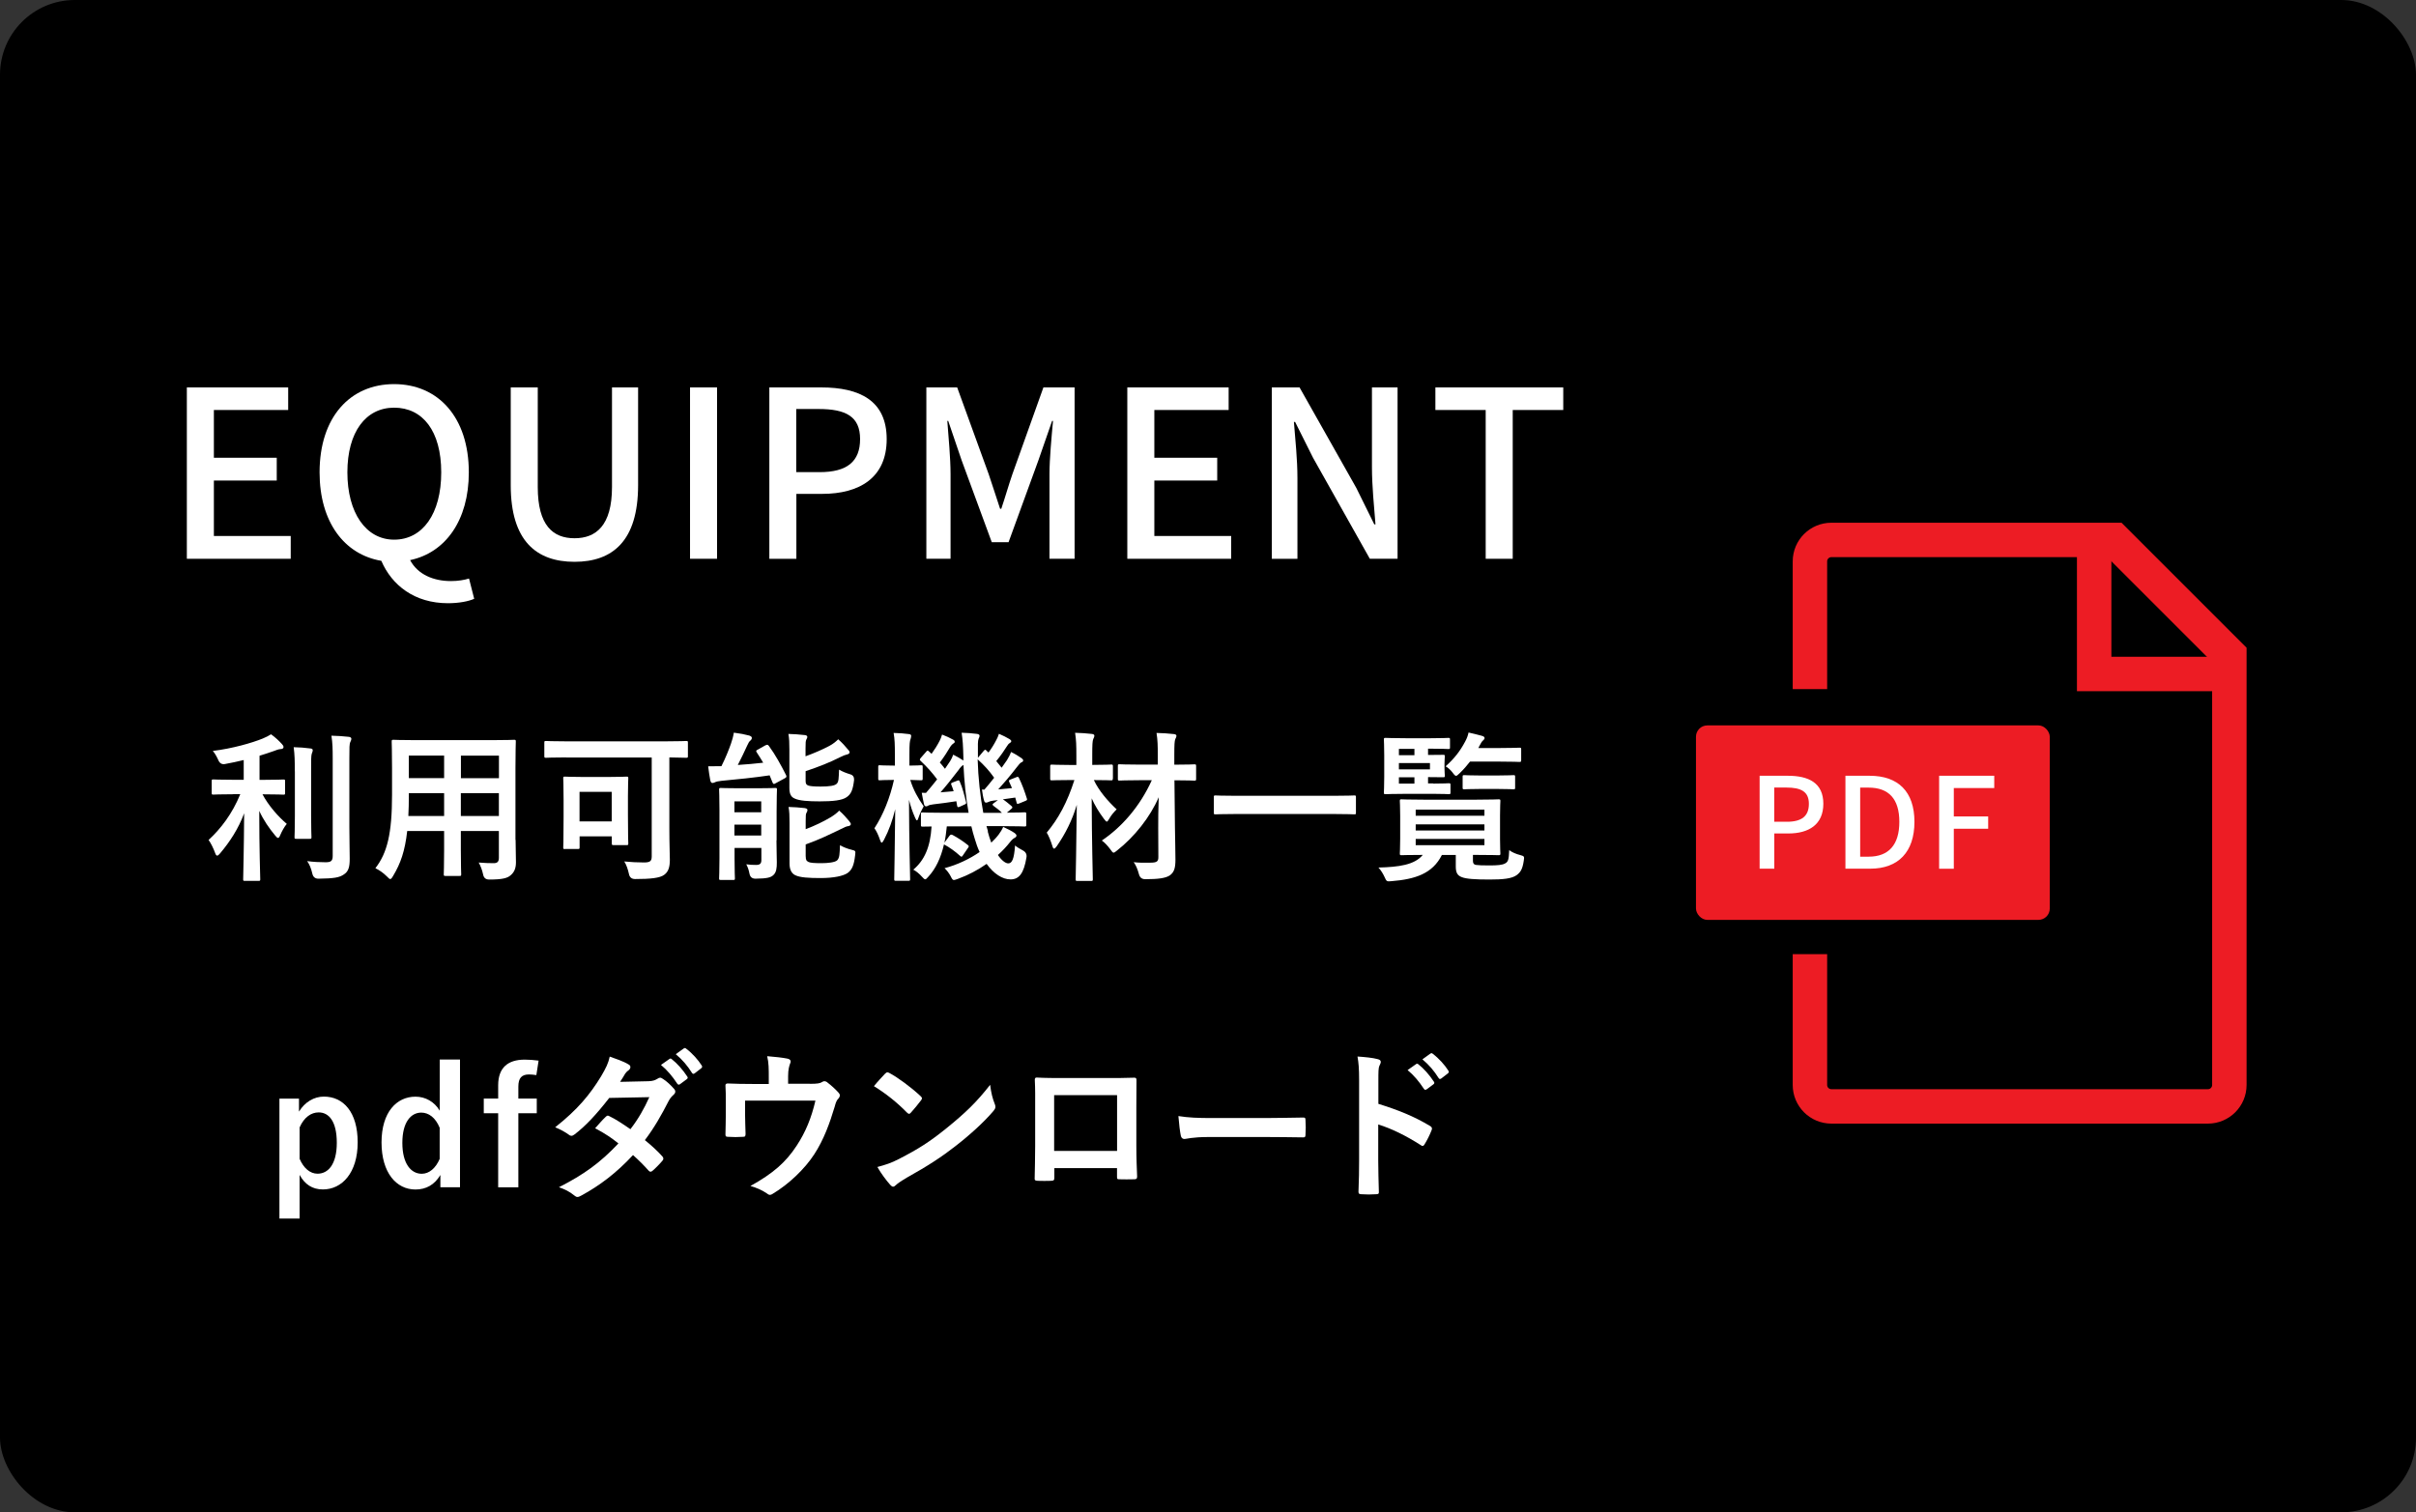 <?xml version="1.0" encoding="UTF-8"?><svg id="_レイヤー_2" xmlns="http://www.w3.org/2000/svg" viewBox="0 0 342.39 214.38"><rect x="0" y="0" width="342.39" height="214.38" fill="#333333" stroke="none"/><defs><style>.cls-1{fill:#ed1c24;}.cls-2{fill:#fff;}.cls-3{fill:none;stroke:#ed1c24;stroke-miterlimit:10;stroke-width:4.88px;}</style></defs><g id="_デザイン"><rect width="342.39" height="214.38" rx="10.6" ry="10.6"/><path class="cls-3" d="M256.5,97.69v-18.11c0-1.68,1.36-3.04,3.04-3.04h40.11l16.29,16.29v60.97c0,1.68-1.36,3.04-3.04,3.04h-53.36c-1.68,0-3.04-1.36-3.04-3.04v-18.54"/><polyline class="cls-3" points="315.93 95.54 296.78 95.54 296.78 76.54"/><rect class="cls-1" x="240.35" y="102.83" width="50.14" height="27.57" rx="1.61" ry="1.61"/><path class="cls-2" d="M249.38,109.97h3.99c2.94,0,5.03,1,5.03,3.97s-2.09,4.21-4.96,4.21h-1.99v4.99h-2.08v-13.17ZM253.24,116.49c2.11,0,3.11-.81,3.11-2.54s-1.09-2.31-3.19-2.31h-1.72v4.85h1.79Z"/><path class="cls-2" d="M261.54,109.97h3.42c4.04,0,6.35,2.24,6.35,6.53s-2.31,6.64-6.25,6.64h-3.53v-13.17ZM264.82,121.44c2.83,0,4.35-1.67,4.35-4.94s-1.52-4.85-4.35-4.85h-1.2v9.79h1.2Z"/><path class="cls-2" d="M274.82,109.97h7.8v1.74h-5.73v4.03h4.87v1.74h-4.87v5.67h-2.08v-13.17Z"/><path class="cls-2" d="M26.48,54.92h14.36v3.2h-10.53v6.77h8.91v3.23h-8.91v7.86h10.89v3.23h-14.72v-24.29Z"/><path class="cls-2" d="M67.21,84.88c-.79.36-2.15.63-3.73.63-4.72,0-7.95-2.54-9.44-6.01-5.25-.89-8.75-5.51-8.75-12.54,0-7.82,4.32-12.51,10.56-12.51s10.59,4.69,10.59,12.51c0,6.83-3.33,11.39-8.32,12.44,1.09,2.05,3.33,2.97,5.78,2.97,1.06,0,1.91-.16,2.57-.36l.73,2.87ZM55.86,76.5c4.03,0,6.67-3.66,6.67-9.54s-2.64-9.17-6.67-9.17-6.63,3.46-6.63,9.17,2.61,9.54,6.63,9.54Z"/><path class="cls-2" d="M72.38,68.78v-13.86h3.83v14.12c0,5.48,2.18,7.26,5.21,7.26s5.31-1.78,5.31-7.26v-14.12h3.7v13.86c0,7.92-3.63,10.86-9.01,10.86s-9.04-2.94-9.04-10.86Z"/><path class="cls-2" d="M97.79,54.92h3.83v24.29h-3.83v-24.29Z"/><path class="cls-2" d="M109.03,54.92h7.36c5.41,0,9.27,1.85,9.27,7.33s-3.86,7.76-9.14,7.76h-3.66v9.21h-3.83v-24.29ZM116.15,66.93c3.89,0,5.74-1.49,5.74-4.69s-2.01-4.26-5.88-4.26h-3.17v8.95h3.3Z"/><path class="cls-2" d="M131.26,54.92h4.39l4.46,12.28c.56,1.62,1.06,3.27,1.62,4.92h.17c.56-1.65,1.02-3.3,1.58-4.92l4.39-12.28h4.42v24.29h-3.56v-12.01c0-2.18.3-5.31.5-7.53h-.13l-1.95,5.61-4.22,11.58h-2.38l-4.26-11.58-1.91-5.61h-.13c.17,2.21.46,5.35.46,7.53v12.01h-3.43v-24.29Z"/><path class="cls-2" d="M159.76,54.92h14.36v3.2h-10.53v6.77h8.91v3.23h-8.91v7.86h10.89v3.23h-14.72v-24.29Z"/><path class="cls-2" d="M180.24,54.92h3.93l8.05,14.26,2.54,5.15h.17c-.2-2.51-.5-5.45-.5-8.09v-11.32h3.63v24.29h-3.93l-8.05-14.32-2.54-5.08h-.17c.2,2.51.5,5.31.5,7.96v11.45h-3.63v-24.29Z"/><path class="cls-2" d="M210.55,58.12h-7.13v-3.2h18.12v3.2h-7.16v21.09h-3.83v-21.09Z"/><path class="cls-2" d="M33.05,112.59c-1.99,0-2.66.05-2.8.05-.23,0-.25-.02-.25-.25v-1.65c0-.23.02-.25.25-.25.14,0,.8.05,2.8.05h1.49v-2.8c-.87.21-1.77.41-2.68.57q-.66.11-.94-.6c-.21-.46-.46-.92-.76-1.26,2.8-.34,5.59-1.15,7.08-1.76.55-.23.8-.37,1.17-.6.66.48,1.12.92,1.54,1.38.16.18.23.28.23.44,0,.18-.18.28-.44.28-.3.02-.62.16-1.01.3-.62.21-1.26.44-1.95.64v3.42h.6c1.97,0,2.64-.05,2.77-.05.23,0,.25.02.25.25v1.65c0,.23-.02.25-.25.25-.14,0-.8-.05-2.77-.05h-.18c.85,1.6,2.22,3.16,3.44,4.19-.34.41-.69,1.03-.92,1.58-.11.28-.21.41-.32.41-.09,0-.23-.11-.39-.32-.87-1.05-1.67-2.2-2.27-3.51,0,5.52.14,9.28.14,9.69,0,.21-.02.23-.27.23h-1.9c-.23,0-.25-.02-.25-.23,0-.41.11-4.12.14-9.35-.82,2.2-2.02,4.03-3.41,5.68-.18.21-.3.32-.41.32s-.21-.11-.3-.39c-.23-.64-.62-1.42-.92-1.83,1.7-1.56,3.35-3.69,4.49-6.49h-.99ZM41.78,109.34c0-1.51-.02-2.34-.16-3.42.85.02,1.58.07,2.38.18.23.02.32.11.32.25,0,.18-.09.34-.14.5-.09.32-.09.78-.09,2.45v6.33c0,1.95.05,2.89.05,3.03,0,.23-.02.25-.25.25h-1.9c-.23,0-.25-.02-.25-.25,0-.14.05-1.08.05-3.03v-6.3ZM49.51,117.18c0,1.6.05,3.41.05,4.56s-.16,1.79-.83,2.22c-.64.44-1.38.57-3.6.6q-.71,0-.87-.73c-.16-.71-.41-1.33-.73-1.76.92.12,1.79.16,2.61.16.73,0,1.01-.16,1.01-.89v-13.77c0-1.49-.02-2.2-.18-3.28.85.02,1.67.07,2.45.16.23.02.37.14.37.25,0,.21-.07.32-.14.48-.14.28-.14.78-.14,2.34v9.67Z"/><path class="cls-2" d="M73.07,119.06c0,1.05.05,2.22.05,3.16,0,.85-.23,1.42-.76,1.86-.44.39-1.12.6-3.03.6q-.71,0-.85-.67c-.16-.73-.37-1.26-.64-1.74.94.07,1.38.09,2.13.09.53,0,.73-.23.73-.76v-3.8h-5.39v2.73c0,2.22.05,3.25.05,3.39,0,.23-.02.25-.25.25h-1.97c-.23,0-.25-.02-.25-.25,0-.16.05-1.17.05-3.39v-2.73h-5.23c-.32,2.84-.94,4.61-1.99,6.35-.18.32-.3.46-.41.46s-.23-.11-.48-.37c-.55-.55-1.08-.89-1.63-1.17,1.67-2.15,2.36-4.88,2.36-10.41v-3.76c0-2.38-.05-3.62-.05-3.76,0-.25.02-.27.27-.27.14,0,.94.05,3.14.05h10.77c2.22,0,3-.05,3.16-.05.23,0,.25.02.25.27,0,.14-.05,1.38-.05,3.76v10.15ZM62.94,115.67v-3.23h-5v.25c0,1.1-.02,2.08-.07,2.98h5.07ZM62.94,110.3v-3.19h-5v3.19h5ZM65.32,107.12v3.19h5.39v-3.19h-5.39ZM70.7,115.67v-3.23h-5.39v3.23h5.39Z"/><path class="cls-2" d="M80.25,107.37c-2.02,0-2.73.05-2.86.05-.23,0-.25-.02-.25-.25v-1.88c0-.23.02-.25.25-.25.14,0,.85.05,2.86.05h14.12c2.02,0,2.73-.05,2.87-.05.23,0,.25.02.25.25v1.88c0,.23-.02.25-.25.25-.14,0-.78-.02-2.38-.05v10.04c0,2.43.07,3.53.07,4.47,0,1.05-.21,1.7-.8,2.13-.6.46-1.95.6-4.13.6q-.73,0-.87-.73c-.16-.71-.37-1.31-.66-1.76.85.09,1.92.14,2.77.14s1.12-.16,1.12-.85v-14.03h-12.1ZM80.07,120.36c-.23,0-.25-.02-.25-.25,0-.16.05-.8.05-4.31v-2.41c0-2.2-.05-2.89-.05-3.05,0-.23.02-.25.25-.25.16,0,.78.05,2.57.05h3.58c1.81,0,2.41-.05,2.57-.05.23,0,.25.02.25.25,0,.14-.05.83-.05,2.52v2.57c0,3.35.05,3.99.05,4.12,0,.23-.02.25-.25.25h-1.81c-.25,0-.28-.02-.28-.25v-.99h-4.56v1.54c0,.23-.02.25-.25.25h-1.81ZM82.13,116.44h4.56v-4.19h-4.56v4.19Z"/><path class="cls-2" d="M108.5,105.65c.25-.14.34-.07.48.11.89,1.21,1.72,2.73,2.41,4.1.11.23.09.32-.16.46l-1.31.71c-.25.16-.32.14-.44-.11l-.41-1.01c-2.15.32-4.54.57-6.85.78-.44.05-.73.11-.92.21-.11.05-.21.09-.34.09s-.23-.09-.3-.37c-.11-.62-.23-1.33-.3-1.99.6,0,1.28,0,1.88-.02.57-1.12,1.08-2.41,1.35-3.19.18-.53.3-.92.41-1.56.92.12,1.51.23,2.18.41.25.09.37.18.37.34s-.11.3-.25.41c-.11.09-.25.3-.41.67-.37.8-.87,1.88-1.33,2.75,1.24-.09,2.45-.18,3.6-.32-.3-.5-.6-.99-.92-1.47-.14-.21-.09-.27.16-.39l1.1-.62ZM110.04,119.13c0,1.17.05,2.41.05,3.12,0,.78-.05,1.4-.5,1.81-.37.32-.8.48-2.52.5q-.71,0-.85-.69c-.11-.57-.25-.96-.46-1.35.53.07.83.09,1.38.09s.76-.18.76-.69v-1.72h-3.8v1.49c0,1.81.05,2.68.05,2.82,0,.21-.02.23-.25.23h-1.74c-.23,0-.25-.02-.25-.23,0-.16.05-.96.05-2.82v-6.88c0-1.86-.05-2.7-.05-2.86,0-.23.02-.25.25-.25.16,0,.73.04,2.43.04h2.86c1.7,0,2.27-.04,2.41-.04.23,0,.25.02.25.25,0,.14-.05,1.15-.05,3.07v4.1ZM104.08,113.6v1.54h3.8v-1.54h-3.8ZM107.88,118.44v-1.54h-3.8v1.54h3.8ZM114.16,107.21c1.26-.46,2.36-.94,3.37-1.47.53-.28.94-.62,1.26-.94.57.5,1.01.99,1.4,1.47.16.16.21.28.21.39,0,.14-.14.23-.32.28-.25.05-.6.18-1.05.41-1.42.73-3.09,1.38-4.86,1.97v1.35c0,.41.07.57.39.69.27.09.8.14,1.74.14,1.21,0,2.02-.11,2.29-.41.27-.28.27-.73.32-1.99.46.28,1.05.5,1.6.67q.55.16.53.78c-.16,1.38-.41,2.02-1.05,2.45-.64.46-1.95.6-3.83.6-1.63,0-2.86-.09-3.51-.39-.53-.21-.78-.64-.78-1.49v-5.43c0-.99-.02-1.6-.14-2.25.73.02,1.54.07,2.29.16.25.02.39.11.39.25,0,.16-.07.25-.14.39-.09.21-.11.39-.11,1.26v1.12ZM114.19,121.42c0,.44.07.62.41.78.27.12.85.16,1.83.16.89,0,1.92-.11,2.22-.41.34-.37.34-.89.39-2.13.46.25,1.05.5,1.65.64.57.14.57.16.5.76-.16,1.42-.44,2.09-1.08,2.54-.6.41-1.95.71-3.8.71-1.7,0-2.93-.07-3.62-.41-.5-.25-.8-.76-.8-1.67v-5.78c0-.99-.02-1.58-.14-2.22.73.02,1.54.07,2.29.16.25.05.39.11.39.27s-.07.28-.14.41c-.09.18-.11.32-.11,1.21v1.1c1.24-.46,2.52-1.08,3.51-1.67.53-.32.92-.62,1.24-.96.57.48,1.01,1.01,1.42,1.49.16.21.23.32.23.43,0,.14-.16.25-.37.28-.25.02-.57.18-1.03.41-1.58.76-3.16,1.54-5,2.18v1.72Z"/><path class="cls-2" d="M126.96,124.86c-.21,0-.23-.02-.23-.25,0-.34.09-4.63.14-9.9-.39,1.6-.89,3-1.6,4.35-.14.25-.23.39-.32.39-.07,0-.14-.11-.23-.37-.23-.69-.53-1.31-.8-1.67,1.24-1.88,2.22-4.35,2.77-6.85h-.05c-1.4,0-1.81.05-1.95.05-.21,0-.23-.02-.23-.25v-1.65c0-.21.02-.23.23-.23.14,0,.55.05,1.97.05h.16v-1.6c0-1.38-.02-2.16-.18-3.03.85.02,1.47.07,2.15.16.23.02.34.11.34.25,0,.18-.05.3-.09.46-.11.28-.16.64-.16,2.13v1.63c1.12,0,1.49-.05,1.63-.05.23,0,.25.02.25.23v1.65c0,.23-.02.25-.25.25-.14,0-.48-.02-1.51-.05.44,1.44,1.1,2.59,1.9,3.74-.25.44-.55,1.05-.73,1.6-.07.25-.14.39-.23.39-.07,0-.16-.14-.27-.41-.37-.83-.62-1.58-.85-2.5.02,6.05.16,10.86.16,11.23,0,.23-.02.25-.25.25h-1.77ZM139.98,117.87c.14.57.32,1.1.5,1.58.39-.37.76-.76,1.05-1.15.27-.37.46-.66.64-1.08.53.23,1.28.62,1.65.89.18.16.23.23.23.34,0,.14-.09.23-.25.32-.18.09-.39.25-.66.6-.5.64-1.08,1.26-1.72,1.83.53.78,1.08,1.19,1.47,1.19.53,0,.83-.62.96-2.54.3.25.71.5,1.08.69q.67.34.53,1.05c-.37,2.2-1.03,3.07-2.25,3.07-1.15,0-2.38-.8-3.39-2.2-1.24.87-2.61,1.6-4.08,2.13-.27.09-.44.16-.55.16-.18,0-.27-.14-.46-.53-.23-.44-.55-.85-.87-1.15,1.76-.46,3.51-1.28,4.97-2.29-.27-.57-.5-1.21-.69-1.88-.18-.55-.34-1.15-.48-1.76h-3.48c-.09.83-.18,1.63-.34,2.31l.71-.96c.14-.18.23-.23.46-.12.69.37,1.47.87,2.15,1.42.18.14.16.23.02.41l-.69,1.01c-.09.16-.16.23-.25.23-.05,0-.11-.05-.21-.14-.66-.6-1.44-1.17-2.25-1.6-.46,1.97-1.19,3.46-2.2,4.56-.23.25-.34.39-.46.39s-.25-.14-.5-.41c-.37-.41-.8-.76-1.19-.96,1.56-1.31,2.41-3.16,2.59-6.12-.83,0-1.17.02-1.26.02-.23,0-.25-.02-.25-.25v-1.51c0-.23.02-.25.25-.25.14,0,.89.05,3.14.05h3.37c-.39-2.15-.62-4.47-.73-6.78-.23.11-.41.3-.73.76-.8,1.05-1.79,2.29-2.52,3.12l1.86-.16c-.09-.32-.21-.62-.32-.89-.09-.25-.05-.25.23-.37l.6-.23c.23-.09.27-.07.37.16.34.76.64,1.88.87,2.84.07.25.02.27-.23.39l-.66.3c-.27.11-.32.09-.37-.16l-.11-.62c-1.15.18-2.18.32-3.25.44-.37.05-.62.11-.73.18-.11.07-.21.11-.3.11-.14,0-.25-.11-.3-.3-.11-.48-.23-1.1-.32-1.63.23.02.41.02.6.02.53-.6,1.05-1.26,1.58-1.92-.62-.85-1.42-1.76-2.31-2.59-.09-.07-.14-.14-.14-.21s.05-.14.14-.25l.76-.87c.14-.18.21-.21.39-.04l.37.34c.41-.57.85-1.26,1.15-1.86.14-.25.23-.53.34-.87.57.21,1.1.46,1.58.73.16.09.21.18.21.3s-.09.18-.21.25c-.14.09-.25.21-.39.41-.39.66-.94,1.54-1.51,2.27.27.3.5.6.73.89l.73-1.08c.18-.3.32-.57.44-.92.46.23,1.03.55,1.44.83v-.41c-.05-1.83-.09-2.45-.25-3.53.85.02,1.35.07,2.13.16.23.02.41.11.41.25,0,.18-.07.3-.14.46-.11.3-.11.76-.09,2.59v.09l.83-.99c.21-.21.21-.18.39-.02l.27.27c.46-.6.82-1.21,1.12-1.79.14-.25.25-.5.37-.87.57.25,1.08.5,1.51.76.18.12.23.18.23.3s-.09.18-.21.25c-.14.09-.23.18-.37.41-.39.62-.92,1.4-1.54,2.15.27.32.53.64.76.94.27-.37.53-.73.76-1.08.23-.39.44-.76.57-1.15.53.25,1.1.6,1.51.89.16.12.21.21.21.3,0,.14-.07.21-.25.28-.21.09-.34.32-.71.76-.8,1.05-1.74,2.15-2.57,3.07.62-.05,1.28-.11,1.95-.18l-.39-.87c-.09-.23-.07-.25.23-.37l.76-.3c.27-.11.3-.07.41.16.41.83.8,1.9,1.1,2.87.07.21,0,.23-.25.34l-.83.34c-.3.11-.34.09-.39-.16l-.18-.67-1.76.25c.34.21.78.57,1.19.92.11.09.16.16.16.23s-.07.14-.16.21l-.62.53c1.7,0,2.34-.05,2.48-.05.25,0,.27.02.27.25v1.51c0,.23-.02.25-.27.25-.14,0-.89-.05-3.12-.05h-2.25l.21.71ZM139.49,111.95c.44-.5.92-1.08,1.4-1.7-.66-.94-1.44-1.81-2.34-2.61.07,2.57.37,5.29.8,7.59h2.64c-.34-.37-.78-.69-1.15-.96-.11-.09-.18-.16-.18-.21,0-.07.07-.14.23-.25l.53-.39-.62.07c-.37.05-.57.11-.69.18-.14.07-.25.11-.37.11-.14,0-.23-.11-.28-.3-.14-.46-.23-1.03-.3-1.56l.32.02Z"/><path class="cls-2" d="M157.7,110.37c0,.23-.02.25-.25.25-.14,0-.73-.04-2.43-.04.69,1.49,1.97,2.98,3.23,4.15-.34.34-.76.8-1.05,1.33-.16.27-.25.41-.34.41-.11,0-.21-.14-.41-.39-.76-1.01-1.33-1.99-1.74-2.91.02,6.23.16,10.98.16,11.46,0,.23-.02.25-.25.25h-1.93c-.23,0-.25-.02-.25-.25,0-.48.11-4.93.16-10.54-.64,2.15-1.6,4.08-2.84,5.87-.16.21-.27.34-.37.34s-.18-.11-.25-.37c-.23-.73-.5-1.42-.8-1.9,1.67-1.99,2.91-4.31,3.92-7.45h-.66c-1.79,0-2.36.04-2.5.04-.25,0-.27-.02-.27-.25v-1.7c0-.25.02-.28.27-.28.14,0,.71.05,2.5.05h.94v-1.31c0-1.49-.02-2.2-.18-3.25.87.02,1.56.07,2.36.16.23.02.37.11.37.23,0,.21-.09.34-.16.5-.11.28-.14.76-.14,2.31v1.35h.16c1.79,0,2.38-.05,2.52-.05.23,0,.25.02.25.28v1.7ZM164.14,117.41c-.02-1.08.02-2.66.07-4.4-1.21,2.82-3.44,5.62-5.91,7.56-.25.21-.39.3-.48.3-.14,0-.23-.14-.46-.46-.39-.53-.8-.96-1.21-1.26,2.82-1.9,5.41-4.84,7.08-8.55h-1.67c-2.04,0-2.75.05-2.89.05-.23,0-.25-.02-.25-.25v-1.81c0-.23.02-.25.25-.25.14,0,.85.05,2.89.05h2.52v-1.26c0-1.47-.02-2.2-.18-3.23.85.02,1.63.07,2.45.16.23.02.37.11.37.23,0,.21-.09.32-.16.48-.11.28-.14.76-.14,2.32v1.31c2.02,0,2.7-.05,2.82-.05.25,0,.27.02.27.25v1.81c0,.23-.02.25-.27.25-.11,0-.8-.05-2.8-.05l.07,6.69c.02,1.6.07,3.42.07,4.56s-.16,1.76-.78,2.22c-.6.41-1.67.55-3.46.55q-.73.02-.92-.67c-.21-.76-.44-1.33-.76-1.74.85.09,1.49.09,2.31.07.99,0,1.21-.16,1.19-.87l-.02-4.01Z"/><path class="cls-2" d="M175.18,115.39c-2.06,0-2.77.05-2.91.05-.23,0-.25-.02-.25-.23v-2.22c0-.21.02-.23.25-.23.14,0,.85.05,2.91.05h13.82c2.06,0,2.77-.05,2.91-.05.23,0,.25.02.25.23v2.22c0,.21-.02.23-.25.23-.14,0-.85-.05-2.91-.05h-13.82Z"/><path class="cls-2" d="M208.74,121.99c0,.34.07.55.44.62.32.05.94.07,1.88.07,1.15,0,1.86-.05,2.27-.3.39-.23.5-.48.55-1.86.41.3.99.55,1.56.69.6.16.6.21.5.83-.18,1.21-.48,1.63-1.01,2.02-.69.5-1.95.62-3.85.62-2.04,0-3.32-.09-3.92-.34-.55-.21-.85-.55-.85-1.49v-1.65h-1.97c-1.33,2.66-3.8,3.44-7.13,3.71-.71.07-.71.04-1.01-.62-.21-.46-.5-.92-.85-1.31,2.86-.07,5.13-.37,6.28-1.79-2.09,0-2.86.04-3,.04-.23,0-.25-.02-.25-.27,0-.14.05-.69.05-2.04v-3.3c0-1.35-.05-1.9-.05-2.06,0-.23.02-.25.25-.25.14,0,.94.05,3.16.05h7.43c2.2,0,3-.05,3.14-.05.25,0,.27.02.27.25,0,.14-.05.71-.05,2.06v3.3c0,1.35.05,1.9.05,2.04,0,.25-.02.27-.27.27-.14,0-.94-.04-3.14-.04h-.48v.8ZM203.11,111.08c1.56,0,2.06-.05,2.2-.05.23,0,.25.02.25.25v1.05c0,.23-.02.25-.25.25-.14,0-.64-.05-2.2-.05h-3.76c-1.92,0-2.84.05-2.98.05-.23,0-.25-.02-.25-.25,0-.14.05-.83.05-2.25v-2.96c0-1.44-.05-2.13-.05-2.27,0-.23.02-.25.25-.25.14,0,1.05.05,2.98.05h3.3c1.88,0,2.45-.05,2.59-.05.23,0,.25.02.25.25v1.08c0,.23-.02.25-.25.25-.14,0-.71-.05-2.59-.05h-.27v.89c1.38,0,2.02-.02,2.15-.02.21,0,.23.02.23.25,0,.14-.05.39-.05,1.03v.62c0,.64.05.89.05,1.03,0,.23-.02.25-.23.25-.14,0-.78-.02-2.15-.02v.89h.73ZM198.25,107.05h2.2v-.89h-2.2v.89ZM202.65,108.17h-4.4v.89h4.4v-.89ZM200.45,111.08v-.89h-2.2v.89h2.2ZM200.63,114.77v.87h9.74v-.87h-9.74ZM210.37,117.73v-.87h-9.74v.87h9.74ZM210.37,118.92h-9.74v.89h9.74v-.89ZM208.33,107.96c-.44.57-.92,1.12-1.47,1.65-.25.23-.39.37-.5.37-.14,0-.27-.14-.5-.46-.3-.39-.64-.69-.99-.89,1.21-1.08,2.04-2.13,2.77-3.51.25-.46.39-.85.48-1.28.66.14,1.24.3,1.86.46.28.07.41.18.41.32s-.07.21-.21.34c-.16.14-.3.34-.53.8l-.14.28h2.89c2.06,0,2.77-.05,2.91-.05.25,0,.27.02.27.25v1.49c0,.25-.02.28-.27.28-.14,0-.85-.05-2.91-.05h-4.08ZM209.75,111.84c-1.58,0-2.09.05-2.22.05-.23,0-.25-.02-.25-.25v-1.51c0-.23.02-.25.25-.25.14,0,.64.05,2.22.05h2.5c1.58,0,2.09-.05,2.22-.05.23,0,.25.02.25.25v1.51c0,.23-.02.25-.25.25-.14,0-.64-.05-2.22-.05h-2.5Z"/><path class="cls-2" d="M42.37,157.58c.85-1.38,2.15-2.13,3.53-2.13,2.75,0,4.79,2.18,4.79,6.49s-2.22,6.67-4.93,6.67c-1.51,0-2.57-.73-3.3-2.06v6.19h-2.86v-17h2.77v1.86ZM42.46,164.27c.57,1.33,1.49,2.11,2.54,2.11,1.51,0,2.73-1.33,2.73-4.38s-1.12-4.31-2.57-4.31c-1.05,0-2.06.67-2.7,2.13v4.45Z"/><path class="cls-2" d="M65.18,168.3h-2.77v-1.74c-.83,1.4-2.04,2.06-3.53,2.06-2.7,0-4.81-2.36-4.81-6.67s2.15-6.49,4.81-6.49c1.4,0,2.68.71,3.44,1.99v-7.26h2.87v18.11ZM62.31,159.87c-.6-1.47-1.58-2.15-2.61-2.15-1.44,0-2.68,1.31-2.68,4.29s1.24,4.38,2.75,4.38c1.05,0,1.97-.78,2.54-2.11v-4.4Z"/><path class="cls-2" d="M76,152.4c-.37-.05-.71-.09-1.03-.09-1.03,0-1.51.5-1.51,1.72v1.7h2.61v2.08h-2.61v10.5h-2.86v-10.5h-2.04v-2.08h2.04v-1.88c0-2.5,1.38-3.64,3.76-3.64.6,0,1.31.05,1.97.14l-.32,2.06Z"/><path class="cls-2" d="M91.9,153.27c.66-.02.96-.16,1.26-.34.16-.11.27-.16.39-.16s.25.07.41.18c.5.3,1.15.92,1.56,1.4.14.14.18.28.18.41s-.07.28-.25.44c-.23.21-.46.44-.69.87-.99,1.95-2.06,3.83-3.37,5.55.94.76,1.81,1.56,2.48,2.31.09.09.14.21.14.32,0,.09-.05.21-.14.3-.32.39-1.03,1.12-1.42,1.44-.09.07-.18.11-.27.11-.07,0-.16-.05-.25-.14-.55-.64-1.47-1.56-2.22-2.22-2.34,2.52-4.7,4.31-7.31,5.73-.21.11-.39.21-.57.21-.14,0-.27-.07-.44-.21-.73-.6-1.38-.89-2.18-1.17,3.55-1.81,5.84-3.46,8.43-6.21-.87-.71-1.9-1.42-3.3-2.15.5-.55.99-1.15,1.51-1.63.09-.09.18-.16.3-.16.07,0,.14.05.23.09.83.39,1.83,1.05,2.96,1.83,1.1-1.42,1.95-2.91,2.68-4.54l-5.68.11c-1.88,2.41-3.37,3.99-4.9,5.16-.16.11-.3.21-.46.21-.11,0-.25-.05-.37-.16-.57-.41-1.17-.73-1.93-1.05,3.21-2.54,4.93-4.65,6.49-7.2.73-1.24,1.03-1.86,1.24-2.82.78.28,1.97.67,2.68,1.12.18.09.25.23.25.37,0,.16-.11.34-.27.46-.21.14-.37.32-.48.48-.18.32-.32.55-.71,1.15l4.03-.09ZM94.88,150.11c.11-.09.21-.07.34.05.71.55,1.54,1.47,2.18,2.45.09.14.09.25-.07.37l-.96.71c-.16.11-.27.09-.39-.07-.69-1.05-1.42-1.92-2.31-2.66l1.21-.85ZM96.92,148.62c.14-.09.21-.07.34.05.85.64,1.67,1.56,2.18,2.36.09.14.11.27-.07.41l-.92.71c-.18.14-.3.07-.39-.07-.62-.99-1.35-1.86-2.29-2.64l1.15-.83Z"/><path class="cls-2" d="M114.78,153.64c1.08,0,1.42-.07,1.72-.25.09-.07.21-.12.32-.12.18,0,.37.09.5.23.46.34,1.12.94,1.54,1.42.11.12.16.23.16.34,0,.18-.09.34-.23.5-.3.3-.39.73-.5,1.12-.71,2.36-1.54,4.67-2.89,6.74-1.33,2.06-3.6,4.24-5.91,5.62-.14.09-.25.14-.37.14-.16,0-.3-.09-.48-.23-.71-.48-1.38-.76-2.29-1.03,3.23-1.79,5.02-3.37,6.55-5.71,1.28-1.95,2.09-3.94,2.66-6.39h-9.97v1.92c0,.92.05,1.86.07,2.77,0,.37-.07.44-.37.44-.69.05-1.42.05-2.11,0-.3,0-.37-.07-.37-.34.02-1.17.05-1.93.05-2.84v-1.86c0-.73,0-1.56-.05-2.22-.02-.21.11-.3.32-.3,1.08.05,2.34.07,3.48.07h2.34v-.89c0-1.21,0-2.15-.23-3.05,1.12.09,2.2.21,2.84.34.46.09.6.34.41.71-.11.32-.28.8-.28,1.76v1.1h3.07Z"/><path class="cls-2" d="M125.45,152.19c.09-.11.21-.18.32-.18.09,0,.18.05.3.11,1.17.62,3.07,2.02,4.38,3.25.14.14.21.23.21.32s-.05.18-.14.3c-.34.46-1.1,1.38-1.42,1.72-.11.12-.18.18-.27.18s-.18-.07-.3-.18c-1.38-1.42-3.03-2.73-4.68-3.74.5-.62,1.17-1.33,1.6-1.79ZM127.44,164.27c2.8-1.44,4.29-2.41,6.6-4.26,2.8-2.27,4.33-3.74,6.28-6.23.14,1.15.34,1.92.64,2.68.07.16.11.3.11.44,0,.21-.11.39-.37.69-1.21,1.42-3.19,3.25-5.27,4.86-1.9,1.49-3.83,2.77-6.92,4.49-1.03.62-1.33.85-1.54,1.05-.14.14-.27.23-.41.23-.11,0-.25-.09-.39-.25-.57-.64-1.28-1.58-1.83-2.54,1.17-.32,1.88-.53,3.09-1.15Z"/><path class="cls-2" d="M149.42,165.58v1.35c0,.39-.09.44-.5.46-.57.02-1.24.02-1.81,0-.39-.02-.5-.07-.48-.34.02-1.19.07-2.82.07-4.56v-5.62c0-1.24.02-2.48-.05-3.8,0-.23.09-.32.25-.32,1.21.07,2.57.07,4.1.07h5.45c1.49,0,3.23,0,4.31-.05.25,0,.32.11.3.46,0,1.12-.02,2.36-.02,3.71v5.48c0,1.99.07,3.12.11,4.36,0,.32-.11.39-.44.39-.69.02-1.42.02-2.11,0-.27,0-.3-.05-.3-.37v-1.21h-8.89ZM158.31,155.24h-8.92v7.91h8.92v-7.91Z"/><path class="cls-2" d="M171.24,161.18c-2.27,0-3.14.28-3.37.28-.27,0-.46-.14-.53-.48-.11-.53-.25-1.6-.34-2.77,1.49.23,2.64.28,4.95.28h7.38c1.74,0,3.51-.05,5.27-.07.34-.02.41.05.41.32.05.69.05,1.47,0,2.15,0,.28-.09.37-.41.34-1.72-.02-3.41-.05-5.11-.05h-8.25Z"/><path class="cls-2" d="M195.35,156.48c2.8.87,5.02,1.76,7.29,3.12.25.14.37.3.25.6-.3.76-.67,1.47-.99,1.99-.09.16-.18.25-.3.25-.07,0-.16-.02-.25-.11-2.11-1.35-4.17-2.36-6.03-2.93v5.06c0,1.49.05,2.84.09,4.49.02.28-.09.34-.41.34-.66.05-1.38.05-2.04,0-.32,0-.44-.07-.44-.34.07-1.7.09-3.05.09-4.51v-11.28c0-1.72-.07-2.48-.23-3.39,1.05.07,2.2.18,2.86.37.32.07.44.21.44.39,0,.14-.07.32-.18.53-.16.3-.16.87-.16,2.15v3.28ZM200.69,150.84c.11-.09.21-.07.34.05.71.55,1.54,1.47,2.18,2.45.09.14.09.25-.07.37l-.96.71c-.16.11-.28.09-.39-.07-.69-1.05-1.42-1.92-2.31-2.66l1.21-.85ZM202.73,149.35c.14-.09.21-.07.34.05.85.64,1.67,1.56,2.18,2.36.09.14.11.28-.07.41l-.92.71c-.18.14-.3.07-.39-.07-.62-.99-1.35-1.86-2.29-2.64l1.15-.83Z"/></g></svg>